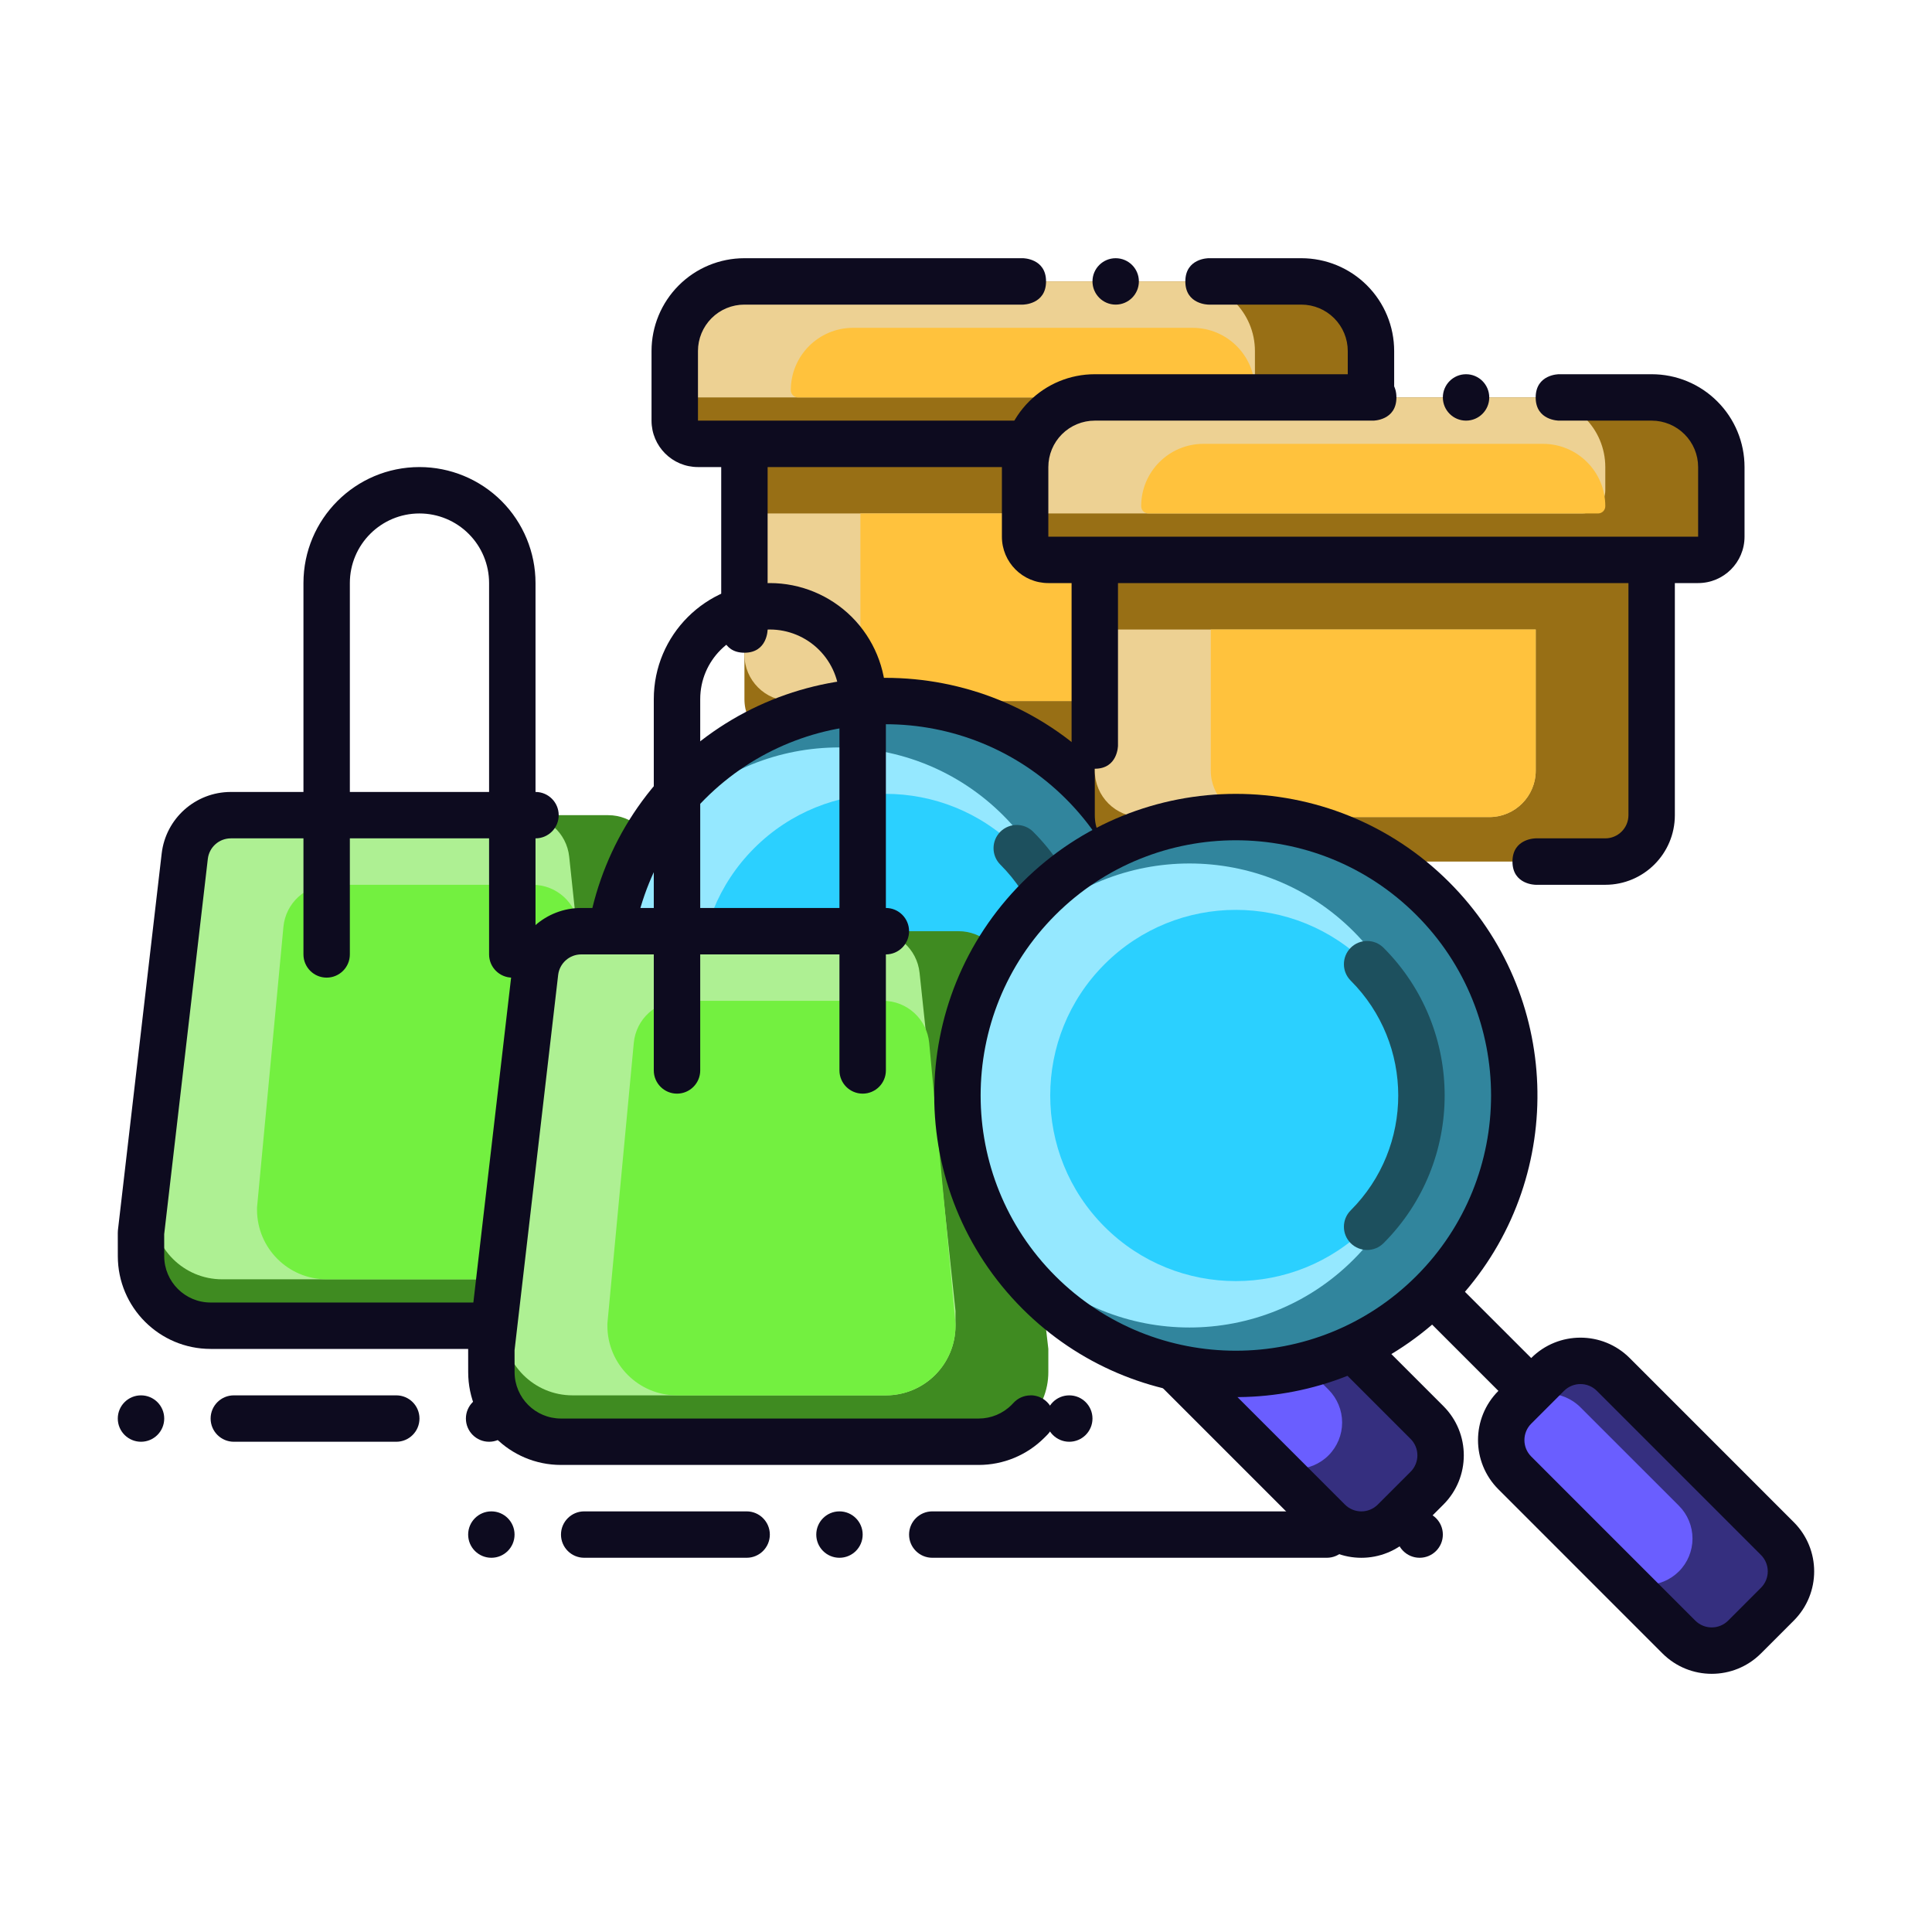 <svg width="60" height="60" viewBox="0 0 60 60" fill="none" xmlns="http://www.w3.org/2000/svg">
<path fill-rule="evenodd" clip-rule="evenodd" d="M18.072 44.775H30.324C30.722 44.775 31.045 44.452 31.045 44.054C31.045 43.656 30.722 43.334 30.324 43.334H18.072C17.674 43.334 17.352 43.656 17.352 44.054C17.352 44.452 17.674 44.775 18.072 44.775Z" fill="#0D0B1F"/>
<path fill-rule="evenodd" clip-rule="evenodd" d="M7.262 44.775H12.307C12.705 44.775 13.027 44.452 13.027 44.054C13.027 43.656 12.705 43.334 12.307 43.334H7.262C6.864 43.334 6.541 43.656 6.541 44.054C6.541 44.452 6.864 44.775 7.262 44.775Z" fill="#0D0B1F"/>
<path fill-rule="evenodd" clip-rule="evenodd" d="M33.207 43.334C33.605 43.334 33.928 43.656 33.928 44.054C33.928 44.452 33.605 44.775 33.207 44.775C32.809 44.775 32.486 44.452 32.486 44.054C32.486 43.656 32.809 43.334 33.207 43.334Z" fill="#0D0B1F"/>
<path fill-rule="evenodd" clip-rule="evenodd" d="M15.189 43.334C15.587 43.334 15.91 43.656 15.91 44.054C15.91 44.452 15.587 44.775 15.189 44.775C14.792 44.775 14.469 44.452 14.469 44.054C14.469 43.656 14.792 43.334 15.189 43.334Z" fill="#0D0B1F"/>
<path fill-rule="evenodd" clip-rule="evenodd" d="M4.379 43.334C4.777 43.334 5.1 43.656 5.1 44.054C5.1 44.452 4.777 44.775 4.379 44.775C3.981 44.775 3.658 44.452 3.658 44.054C3.658 43.656 3.981 43.334 4.379 43.334Z" fill="#0D0B1F"/>
<path fill-rule="evenodd" clip-rule="evenodd" d="M42.577 10.903C42.577 10.33 42.349 9.78 41.943 9.374C41.538 8.969 40.988 8.741 40.414 8.741C36.272 8.741 27.26 8.741 23.117 8.741C22.544 8.741 21.994 8.969 21.589 9.374C21.183 9.78 20.955 10.33 20.955 10.903V13.066C20.955 13.463 21.278 13.786 21.676 13.786H41.856C42.254 13.786 42.577 13.463 42.577 13.066C42.577 12.498 42.577 11.677 42.577 10.903Z" fill="#986F15"/>
<path fill-rule="evenodd" clip-rule="evenodd" d="M38.973 10.903C38.973 9.709 38.005 8.741 36.811 8.741C33.345 8.741 26.583 8.741 23.117 8.741C21.923 8.741 20.955 9.709 20.955 10.903V11.622C20.955 12.02 21.278 12.343 21.676 12.343H38.252C38.65 12.343 38.973 12.02 38.973 11.622C38.973 11.407 38.973 11.161 38.973 10.903Z" fill="#EDD193"/>
<path fill-rule="evenodd" clip-rule="evenodd" d="M38.973 12.115C38.973 11.047 38.107 10.181 37.038 10.181C34.281 10.181 29.25 10.181 26.493 10.181C25.425 10.181 24.559 11.047 24.559 12.115V12.117C24.559 12.176 24.582 12.234 24.625 12.277C24.668 12.319 24.725 12.343 24.785 12.343H38.747C38.806 12.343 38.864 12.319 38.907 12.277C38.949 12.234 38.973 12.176 38.973 12.117C38.973 12.116 38.973 12.116 38.973 12.115Z" fill="#FFC23D"/>
<path fill-rule="evenodd" clip-rule="evenodd" d="M20.32 26.592C20.236 25.864 19.62 25.316 18.888 25.316C16.175 25.316 9.883 25.316 7.17 25.316C6.438 25.316 5.822 25.864 5.738 26.591C5.358 29.861 4.379 38.289 4.379 38.289C4.379 38.289 4.38 38.597 4.38 39.012C4.381 40.205 5.349 41.172 6.542 41.172H19.514C20.088 41.172 20.637 40.944 21.043 40.538C21.448 40.133 21.676 39.583 21.676 39.01C21.676 38.596 21.676 38.289 21.676 38.289C21.676 38.289 20.7 29.861 20.32 26.592Z" fill="#3F8B21"/>
<path fill-rule="evenodd" clip-rule="evenodd" d="M40.413 13.784H23.119V21.712C23.119 22.508 23.765 23.154 24.561 23.154H38.972C39.768 23.154 40.413 22.508 40.413 21.712C40.413 19.084 40.413 13.784 40.413 13.784Z" fill="#986F15"/>
<path fill-rule="evenodd" clip-rule="evenodd" d="M36.813 15.946H23.119V20.33C23.119 21.125 23.765 21.771 24.561 21.771H35.371C36.168 21.771 36.813 21.125 36.813 20.33C36.813 18.604 36.813 15.946 36.813 15.946Z" fill="#EDD193"/>
<path fill-rule="evenodd" clip-rule="evenodd" d="M36.812 15.946H26.721V20.33C26.721 21.125 27.366 21.771 28.162 21.771H35.371C36.167 21.771 36.812 21.125 36.812 20.33C36.812 18.604 36.812 15.946 36.812 15.946Z" fill="#FFC23D"/>
<path fill-rule="evenodd" clip-rule="evenodd" d="M31.766 8.019C31.766 8.019 32.486 8.019 32.486 8.739C32.486 9.46 31.766 9.46 31.766 9.46H23.117C22.735 9.46 22.368 9.612 22.098 9.882C21.828 10.153 21.676 10.519 21.676 10.901V13.063H41.856V10.901C41.856 10.519 41.704 10.153 41.433 9.882C41.163 9.612 40.796 9.46 40.414 9.46H37.532C37.532 9.46 36.812 9.46 36.812 8.741C36.811 8.019 37.532 8.019 37.532 8.019H40.414C41.179 8.019 41.912 8.322 42.453 8.863C42.994 9.404 43.297 10.137 43.297 10.901V13.063C43.297 13.86 42.652 14.505 41.856 14.505H41.134V21.712C41.134 22.906 40.166 23.874 38.971 23.874H36.811C36.811 23.874 36.09 23.874 36.09 23.154C36.09 22.433 36.811 22.433 36.811 22.433H38.971C39.369 22.433 39.692 22.11 39.692 21.712V14.505H23.839V19.55C23.839 19.55 23.838 20.271 23.119 20.271C22.396 20.271 22.398 19.55 22.398 19.55V14.505H21.676C20.879 14.505 20.234 13.86 20.234 13.063C20.234 12.496 20.234 11.676 20.234 10.901C20.234 10.137 20.538 9.404 21.079 8.863C21.62 8.322 22.352 8.019 23.117 8.019H31.766Z" fill="#0D0B1F"/>
<path fill-rule="evenodd" clip-rule="evenodd" d="M34.648 8.019C35.046 8.019 35.369 8.341 35.369 8.739C35.369 9.137 35.046 9.46 34.648 9.46C34.251 9.46 33.928 9.137 33.928 8.739C33.928 8.341 34.251 8.019 34.648 8.019Z" fill="#0D0B1F"/>
<path fill-rule="evenodd" clip-rule="evenodd" d="M17.677 26.605C17.599 25.872 16.981 25.316 16.243 25.316C13.995 25.316 9.396 25.316 7.136 25.316C6.39 25.316 5.768 25.884 5.7 26.625C5.417 29.697 4.736 37.11 4.736 37.11C4.736 37.11 4.736 37.296 4.737 37.57C4.738 38.764 5.706 39.73 6.899 39.73H16.631C17.825 39.73 18.793 38.762 18.793 37.568C18.793 37.296 18.793 37.11 18.793 37.11C18.793 37.11 18.002 29.665 17.677 26.605Z" fill="#AEF093"/>
<path fill-rule="evenodd" clip-rule="evenodd" d="M17.976 28.785C17.907 28.044 17.285 27.478 16.541 27.478C14.849 27.478 11.928 27.478 10.237 27.478C9.493 27.478 8.871 28.044 8.802 28.785C8.547 31.5 7.982 37.502 7.982 37.502V37.57C7.984 38.764 8.951 39.73 10.145 39.73H16.631C17.205 39.73 17.755 39.502 18.16 39.097C18.565 38.692 18.793 38.142 18.793 37.568C18.793 37.526 18.793 37.502 18.793 37.502C18.793 37.502 18.23 31.5 17.976 28.785Z" fill="#73F040"/>
<path fill-rule="evenodd" clip-rule="evenodd" d="M9.424 24.595V18.108C9.424 16.119 11.037 14.505 13.027 14.505C13.983 14.505 14.9 14.885 15.576 15.56C16.251 16.236 16.631 17.153 16.631 18.108V24.595C17.029 24.595 17.351 24.918 17.351 25.316C17.351 25.713 17.029 26.036 16.631 26.036V29.64C16.631 30.038 16.308 30.361 15.91 30.361C15.512 30.361 15.189 30.038 15.189 29.64V26.036H10.865V29.64C10.865 30.038 10.542 30.361 10.144 30.361C9.746 30.361 9.424 30.038 9.424 29.64V26.036H7.169C6.804 26.036 6.496 26.31 6.454 26.674L5.099 38.33L5.1 39.011C5.101 39.806 5.747 40.451 6.541 40.451H19.514C19.896 40.451 20.262 40.299 20.533 40.028C20.553 40.008 20.572 39.989 20.59 39.968C20.726 39.818 20.92 39.731 21.123 39.731C21.125 39.73 21.127 39.73 21.129 39.73C21.415 39.73 21.674 39.898 21.789 40.16C21.904 40.422 21.854 40.727 21.661 40.937C21.624 40.974 21.589 41.011 21.552 41.047C21.012 41.589 20.279 41.892 19.514 41.892C16.191 41.892 9.864 41.892 6.542 41.892C4.951 41.892 3.661 40.603 3.659 39.013C3.659 38.598 3.658 38.289 3.658 38.289C3.658 38.261 3.66 38.233 3.662 38.206C3.662 38.206 4.641 29.778 5.021 26.508C5.148 25.417 6.071 24.595 7.169 24.595L9.424 24.595ZM15.189 24.595V18.108C15.189 17.535 14.962 16.985 14.556 16.58C14.151 16.174 13.601 15.946 13.027 15.946C11.833 15.946 10.865 16.914 10.865 18.108V24.595H15.189Z" fill="#0D0B1F"/>
<path fill-rule="evenodd" clip-rule="evenodd" d="M21.384 24.302C24.76 20.927 30.24 20.927 33.615 24.302C36.99 27.677 36.99 33.158 33.615 36.534C30.24 39.909 24.76 39.909 21.384 36.534C18.009 33.158 18.009 27.677 21.384 24.302Z" fill="#31859D"/>
<path fill-rule="evenodd" clip-rule="evenodd" d="M20.962 25.322C23.775 22.509 28.342 22.509 31.155 25.322C33.968 28.134 33.968 32.702 31.155 35.514C28.342 38.327 23.775 38.327 20.962 35.514C18.149 32.702 18.149 28.134 20.962 25.322Z" fill="#95E8FF"/>
<path fill-rule="evenodd" clip-rule="evenodd" d="M23.422 26.341C25.672 24.091 29.325 24.091 31.576 26.341C33.826 28.591 33.826 32.245 31.576 34.495C29.325 36.745 25.672 36.745 23.422 34.495C21.172 32.245 21.172 28.591 23.422 26.341Z" fill="#2BD0FF"/>
<path fill-rule="evenodd" clip-rule="evenodd" d="M39.22 39.081C38.657 38.519 37.745 38.519 37.182 39.081C36.854 39.409 36.49 39.773 36.162 40.101C35.599 40.664 35.599 41.577 36.162 42.139C37.519 43.496 39.903 45.88 41.259 47.236C41.821 47.798 42.735 47.798 43.297 47.236L44.317 46.216C44.879 45.654 44.879 44.74 44.317 44.178C42.961 42.822 40.577 40.438 39.22 39.081Z" fill="#352F7F"/>
<path fill-rule="evenodd" clip-rule="evenodd" d="M38.202 40.101C37.931 39.831 37.564 39.679 37.182 39.679C36.8 39.679 36.433 39.831 36.163 40.101C35.892 40.371 35.74 40.738 35.74 41.12C35.74 41.502 35.892 41.869 36.163 42.139C37.051 43.028 38.333 44.309 39.221 45.197C39.491 45.468 39.858 45.62 40.24 45.62C40.622 45.62 40.989 45.468 41.259 45.197C41.529 44.927 41.681 44.56 41.681 44.178C41.681 43.795 41.529 43.429 41.259 43.158C40.371 42.27 39.089 40.989 38.202 40.101Z" fill="#6A5EFF"/>
<path fill-rule="evenodd" clip-rule="evenodd" d="M31.066 26.851C33.035 28.82 33.035 32.016 31.066 33.985C30.785 34.266 30.785 34.723 31.066 35.004C31.348 35.286 31.804 35.286 32.086 35.004C34.617 32.473 34.617 28.363 32.086 25.831C31.804 25.55 31.348 25.55 31.066 25.831C30.785 26.113 30.785 26.569 31.066 26.851Z" fill="#1D505E"/>
<path fill-rule="evenodd" clip-rule="evenodd" d="M33.595 37.533C29.916 40.691 24.359 40.528 20.874 37.043C17.218 33.386 17.218 27.449 20.874 23.793C24.531 20.137 30.468 20.137 34.124 23.793C37.61 27.278 37.773 32.835 34.614 36.514L36.672 38.572C37.516 37.728 38.886 37.728 39.73 38.572L44.826 43.668C45.671 44.513 45.671 45.881 44.826 46.726C44.498 47.054 44.135 47.417 43.807 47.745C42.962 48.59 41.594 48.59 40.749 47.745C39.393 46.389 37.009 44.005 35.653 42.649C34.809 41.805 34.809 40.436 35.653 39.592L33.595 37.533ZM38.711 39.591C38.43 39.31 37.973 39.31 37.692 39.591C37.364 39.919 37 40.283 36.672 40.611C36.391 40.892 36.391 41.349 36.672 41.63C38.028 42.986 40.413 45.37 41.768 46.726C42.05 47.008 42.506 47.008 42.788 46.726C43.116 46.398 43.479 46.035 43.807 45.707C44.089 45.425 44.089 44.969 43.807 44.687L38.711 39.591ZM21.894 24.812C24.987 21.718 30.011 21.718 33.105 24.812C36.199 27.906 36.199 32.93 33.105 36.024C30.011 39.117 24.987 39.117 21.894 36.024C18.8 32.93 18.8 27.906 21.894 24.812Z" fill="#0D0B1F"/>
<path fill-rule="evenodd" clip-rule="evenodd" d="M28.953 48.378H41.205C41.603 48.378 41.926 48.056 41.926 47.658C41.926 47.26 41.603 46.937 41.205 46.937H28.953C28.555 46.937 28.232 47.26 28.232 47.658C28.232 48.056 28.555 48.378 28.953 48.378Z" fill="#0D0B1F"/>
<path fill-rule="evenodd" clip-rule="evenodd" d="M18.143 48.378H23.188C23.585 48.378 23.908 48.056 23.908 47.658C23.908 47.26 23.585 46.937 23.188 46.937H18.143C17.745 46.937 17.422 47.26 17.422 47.658C17.422 48.056 17.745 48.378 18.143 48.378Z" fill="#0D0B1F"/>
<path fill-rule="evenodd" clip-rule="evenodd" d="M44.088 46.937C44.486 46.937 44.809 47.26 44.809 47.658C44.809 48.056 44.486 48.378 44.088 48.378C43.69 48.378 43.367 48.056 43.367 47.658C43.367 47.26 43.69 46.937 44.088 46.937Z" fill="#0D0B1F"/>
<path fill-rule="evenodd" clip-rule="evenodd" d="M26.07 46.937C26.468 46.937 26.791 47.26 26.791 47.658C26.791 48.056 26.468 48.378 26.07 48.378C25.672 48.378 25.35 48.056 25.35 47.658C25.35 47.26 25.672 46.937 26.07 46.937Z" fill="#0D0B1F"/>
<path fill-rule="evenodd" clip-rule="evenodd" d="M15.26 46.937C15.658 46.937 15.98 47.26 15.98 47.658C15.98 48.056 15.658 48.378 15.26 48.378C14.862 48.378 14.539 48.056 14.539 47.658C14.539 47.26 14.862 46.937 15.26 46.937Z" fill="#0D0B1F"/>
<path fill-rule="evenodd" clip-rule="evenodd" d="M53.457 14.507C53.457 13.933 53.23 13.383 52.824 12.977C52.419 12.572 51.869 12.345 51.295 12.345C47.153 12.345 38.141 12.345 33.998 12.345C33.424 12.345 32.874 12.572 32.469 12.977C32.064 13.383 31.836 13.933 31.836 14.507V16.669C31.836 17.067 32.159 17.39 32.557 17.39H52.737C53.135 17.39 53.457 17.067 53.457 16.669C53.457 16.102 53.457 15.281 53.457 14.507Z" fill="#986F15"/>
<path fill-rule="evenodd" clip-rule="evenodd" d="M49.854 14.507C49.854 13.313 48.886 12.345 47.692 12.345C44.226 12.345 37.464 12.345 33.998 12.345C32.804 12.345 31.836 13.313 31.836 14.507V15.225C31.836 15.623 32.159 15.946 32.557 15.946H49.133C49.531 15.946 49.854 15.623 49.854 15.225C49.854 15.011 49.854 14.764 49.854 14.507Z" fill="#EDD193"/>
<path fill-rule="evenodd" clip-rule="evenodd" d="M49.854 15.719C49.854 14.65 48.987 13.784 47.919 13.784C45.162 13.784 40.131 13.784 37.374 13.784C36.306 13.784 35.44 14.65 35.44 15.719V15.72C35.44 15.78 35.463 15.838 35.506 15.88C35.548 15.922 35.606 15.946 35.666 15.946H49.627C49.687 15.946 49.745 15.923 49.788 15.88C49.83 15.838 49.854 15.78 49.854 15.72C49.854 15.719 49.854 15.719 49.854 15.719Z" fill="#FFC23D"/>
<path fill-rule="evenodd" clip-rule="evenodd" d="M31.201 30.195C31.117 29.468 30.501 28.919 29.769 28.919C27.056 28.919 20.764 28.919 18.05 28.919C17.319 28.919 16.703 29.468 16.619 30.194C16.239 33.464 15.26 41.892 15.26 41.892C15.26 41.892 15.261 42.201 15.261 42.616C15.262 43.809 16.23 44.775 17.423 44.775H30.395C30.968 44.775 31.518 44.547 31.923 44.142C32.329 43.737 32.557 43.187 32.557 42.613C32.557 42.199 32.557 41.892 32.557 41.892C32.557 41.892 31.58 33.465 31.201 30.195Z" fill="#3F8B21"/>
<path fill-rule="evenodd" clip-rule="evenodd" d="M51.294 17.388H34V25.316C34 26.112 34.646 26.757 35.441 26.757H49.853C50.648 26.757 51.294 26.112 51.294 25.316C51.294 22.688 51.294 17.388 51.294 17.388Z" fill="#986F15"/>
<path fill-rule="evenodd" clip-rule="evenodd" d="M47.694 19.55H34V23.933C34 24.729 34.646 25.375 35.441 25.375H46.252C47.048 25.375 47.694 24.729 47.694 23.933C47.694 22.208 47.694 19.55 47.694 19.55Z" fill="#EDD193"/>
<path fill-rule="evenodd" clip-rule="evenodd" d="M47.693 19.55H37.602V23.933C37.602 24.729 38.247 25.375 39.043 25.375H46.252C47.048 25.375 47.693 24.729 47.693 23.933C47.693 22.208 47.693 19.55 47.693 19.55Z" fill="#FFC23D"/>
<path fill-rule="evenodd" clip-rule="evenodd" d="M42.647 11.622C42.647 11.622 43.367 11.622 43.367 12.343C43.367 13.063 42.647 13.063 42.647 13.063H33.998C33.616 13.063 33.249 13.216 32.979 13.486C32.709 13.756 32.557 14.123 32.557 14.505V16.667H52.737V14.505C52.737 14.123 52.585 13.756 52.314 13.486C52.044 13.216 51.677 13.063 51.295 13.063H48.412C48.412 13.063 47.693 13.063 47.692 12.345C47.692 11.622 48.412 11.622 48.412 11.622H51.295C52.06 11.622 52.793 11.925 53.333 12.467C53.875 13.007 54.178 13.74 54.178 14.505V16.667C54.178 17.463 53.533 18.108 52.737 18.108H52.014V25.316C52.014 26.51 51.047 27.478 49.852 27.478H47.692C47.692 27.478 46.971 27.478 46.971 26.757C46.971 26.036 47.692 26.036 47.692 26.036H49.852C50.25 26.036 50.573 25.713 50.573 25.316V18.108H34.72V23.154C34.72 23.154 34.719 23.874 33.999 23.874C33.277 23.874 33.279 23.154 33.279 23.154V18.108H32.557C31.76 18.108 31.115 17.463 31.115 16.667C31.115 16.1 31.115 15.28 31.115 14.505C31.115 13.74 31.419 13.007 31.96 12.467C32.5 11.925 33.233 11.622 33.998 11.622H42.647Z" fill="#0D0B1F"/>
<path fill-rule="evenodd" clip-rule="evenodd" d="M45.529 11.622C45.927 11.622 46.25 11.945 46.25 12.343C46.25 12.741 45.927 13.063 45.529 13.063C45.132 13.063 44.809 12.741 44.809 12.343C44.809 11.945 45.132 11.622 45.529 11.622Z" fill="#0D0B1F"/>
<path fill-rule="evenodd" clip-rule="evenodd" d="M28.558 30.209C28.48 29.476 27.861 28.919 27.124 28.919C24.876 28.919 20.277 28.919 18.017 28.919C17.271 28.919 16.649 29.487 16.581 30.229C16.298 33.301 15.617 40.713 15.617 40.713C15.617 40.713 15.617 40.9 15.618 41.174C15.619 42.367 16.587 43.334 17.78 43.334H27.512C28.706 43.334 29.674 42.366 29.674 41.172C29.674 40.899 29.674 40.713 29.674 40.713C29.674 40.713 28.883 33.268 28.558 30.209Z" fill="#AEF093"/>
<path fill-rule="evenodd" clip-rule="evenodd" d="M28.857 32.388C28.787 31.648 28.166 31.081 27.422 31.081C25.73 31.081 22.808 31.081 21.118 31.081C20.374 31.081 19.752 31.647 19.683 32.388C19.428 35.104 18.863 41.106 18.863 41.106V41.174C18.865 42.367 19.832 43.334 21.025 43.334H27.512C28.085 43.334 28.635 43.106 29.041 42.7C29.446 42.295 29.674 41.745 29.674 41.172C29.674 41.13 29.674 41.106 29.674 41.106C29.674 41.106 29.111 35.104 28.857 32.388Z" fill="#73F040"/>
<path fill-rule="evenodd" clip-rule="evenodd" d="M20.304 28.198V21.712C20.304 19.722 21.918 18.108 23.908 18.108C24.864 18.108 25.78 18.488 26.456 19.163C27.132 19.84 27.512 20.756 27.512 21.712V28.198C27.909 28.198 28.232 28.521 28.232 28.919C28.232 29.317 27.909 29.64 27.512 29.64V33.243C27.512 33.641 27.189 33.964 26.791 33.964C26.393 33.964 26.07 33.641 26.07 33.243V29.64H21.746V33.243C21.746 33.641 21.423 33.964 21.025 33.964C20.627 33.964 20.304 33.641 20.304 33.243V29.64H18.05C17.685 29.64 17.377 29.914 17.334 30.278L15.98 41.933L15.981 42.614C15.982 43.41 16.627 44.054 17.422 44.054H30.394C30.776 44.054 31.143 43.902 31.413 43.632C31.434 43.611 31.452 43.592 31.471 43.572C31.607 43.421 31.801 43.335 32.004 43.335C32.006 43.333 32.008 43.333 32.01 43.333C32.295 43.333 32.555 43.502 32.67 43.764C32.785 44.025 32.735 44.33 32.542 44.541C32.505 44.577 32.47 44.615 32.433 44.651C31.892 45.192 31.16 45.495 30.395 45.495C27.072 45.495 20.744 45.495 17.423 45.495C15.832 45.495 14.542 44.207 14.54 42.616C14.54 42.201 14.539 41.893 14.539 41.893C14.539 41.864 14.54 41.837 14.543 41.809C14.543 41.809 15.522 33.381 15.902 30.111C16.029 29.021 16.952 28.198 18.049 28.198L20.304 28.198ZM26.07 28.198V21.712C26.07 21.138 25.842 20.588 25.437 20.183C25.032 19.778 24.482 19.55 23.908 19.55C22.714 19.55 21.746 20.518 21.746 21.712V28.198H26.07Z" fill="#0D0B1F"/>
<path fill-rule="evenodd" clip-rule="evenodd" d="M32.265 27.906C35.641 24.531 41.121 24.531 44.496 27.906C47.871 31.281 47.871 36.762 44.496 40.137C41.121 43.512 35.641 43.512 32.265 40.137C28.89 36.762 28.89 31.281 32.265 27.906Z" fill="#31859D"/>
<path fill-rule="evenodd" clip-rule="evenodd" d="M31.843 28.925C34.656 26.113 39.223 26.113 42.035 28.925C44.848 31.738 44.848 36.305 42.035 39.117C39.223 41.93 34.656 41.93 31.843 39.117C29.03 36.305 29.03 31.738 31.843 28.925Z" fill="#95E8FF"/>
<path fill-rule="evenodd" clip-rule="evenodd" d="M34.303 29.945C36.553 27.694 40.206 27.694 42.457 29.945C44.707 32.195 44.707 35.848 42.457 38.098C40.206 40.348 36.553 40.348 34.303 38.098C32.053 35.848 32.053 32.195 34.303 29.945Z" fill="#2BD0FF"/>
<path fill-rule="evenodd" clip-rule="evenodd" d="M50.101 42.685C49.538 42.122 48.626 42.122 48.063 42.685C47.735 43.013 47.371 43.377 47.043 43.705C46.48 44.267 46.48 45.18 47.043 45.743C48.4 47.099 50.784 49.483 52.139 50.839C52.702 51.402 53.615 51.402 54.178 50.839L55.197 49.82C55.76 49.257 55.76 48.344 55.197 47.781C53.842 46.425 51.458 44.041 50.101 42.685Z" fill="#352F7F"/>
<path fill-rule="evenodd" clip-rule="evenodd" d="M49.082 43.705C48.812 43.434 48.445 43.282 48.062 43.282C47.681 43.282 47.314 43.434 47.043 43.705C46.773 43.975 46.621 44.342 46.621 44.724C46.621 45.106 46.773 45.472 47.043 45.743C47.932 46.631 49.214 47.912 50.101 48.801C50.372 49.071 50.739 49.223 51.12 49.223C51.503 49.223 51.869 49.071 52.14 48.801C52.41 48.531 52.562 48.164 52.562 47.782C52.562 47.399 52.41 47.032 52.14 46.762C51.252 45.874 49.97 44.593 49.082 43.705Z" fill="#6A5EFF"/>
<path fill-rule="evenodd" clip-rule="evenodd" d="M41.947 30.454C43.916 32.423 43.916 35.62 41.947 37.589C41.666 37.87 41.666 38.327 41.947 38.608C42.229 38.889 42.685 38.889 42.967 38.608C45.498 36.077 45.498 31.966 42.967 29.434C42.685 29.153 42.229 29.153 41.947 29.434C41.666 29.716 41.666 30.172 41.947 30.454Z" fill="#1D505E"/>
<path fill-rule="evenodd" clip-rule="evenodd" d="M44.476 41.137C40.797 44.295 35.24 44.131 31.755 40.647C28.099 36.99 28.099 31.053 31.755 27.396C35.412 23.74 41.349 23.74 45.005 27.396C48.49 30.881 48.653 36.438 45.495 40.118L47.553 42.175C48.397 41.331 49.767 41.331 50.611 42.175L55.707 47.272C56.552 48.116 56.552 49.485 55.707 50.33C55.379 50.657 55.016 51.021 54.688 51.349C53.843 52.193 52.475 52.193 51.63 51.349C50.274 49.993 47.89 47.609 46.534 46.252C45.69 45.408 45.69 44.039 46.534 43.195L44.476 41.137ZM49.592 43.194C49.311 42.913 48.854 42.913 48.573 43.194C48.245 43.522 47.881 43.886 47.553 44.214C47.272 44.495 47.272 44.952 47.553 45.233C48.909 46.59 51.293 48.973 52.649 50.33C52.931 50.611 53.387 50.611 53.669 50.33C53.997 50.002 54.36 49.638 54.688 49.31C54.97 49.029 54.97 48.572 54.688 48.291L49.592 43.194ZM32.775 28.416C35.868 25.322 40.892 25.322 43.986 28.416C47.08 31.51 47.08 36.534 43.986 39.628C40.892 42.721 35.868 42.721 32.775 39.628C29.681 36.534 29.681 31.51 32.775 28.416Z" fill="#0D0B1F"/>
</svg>
